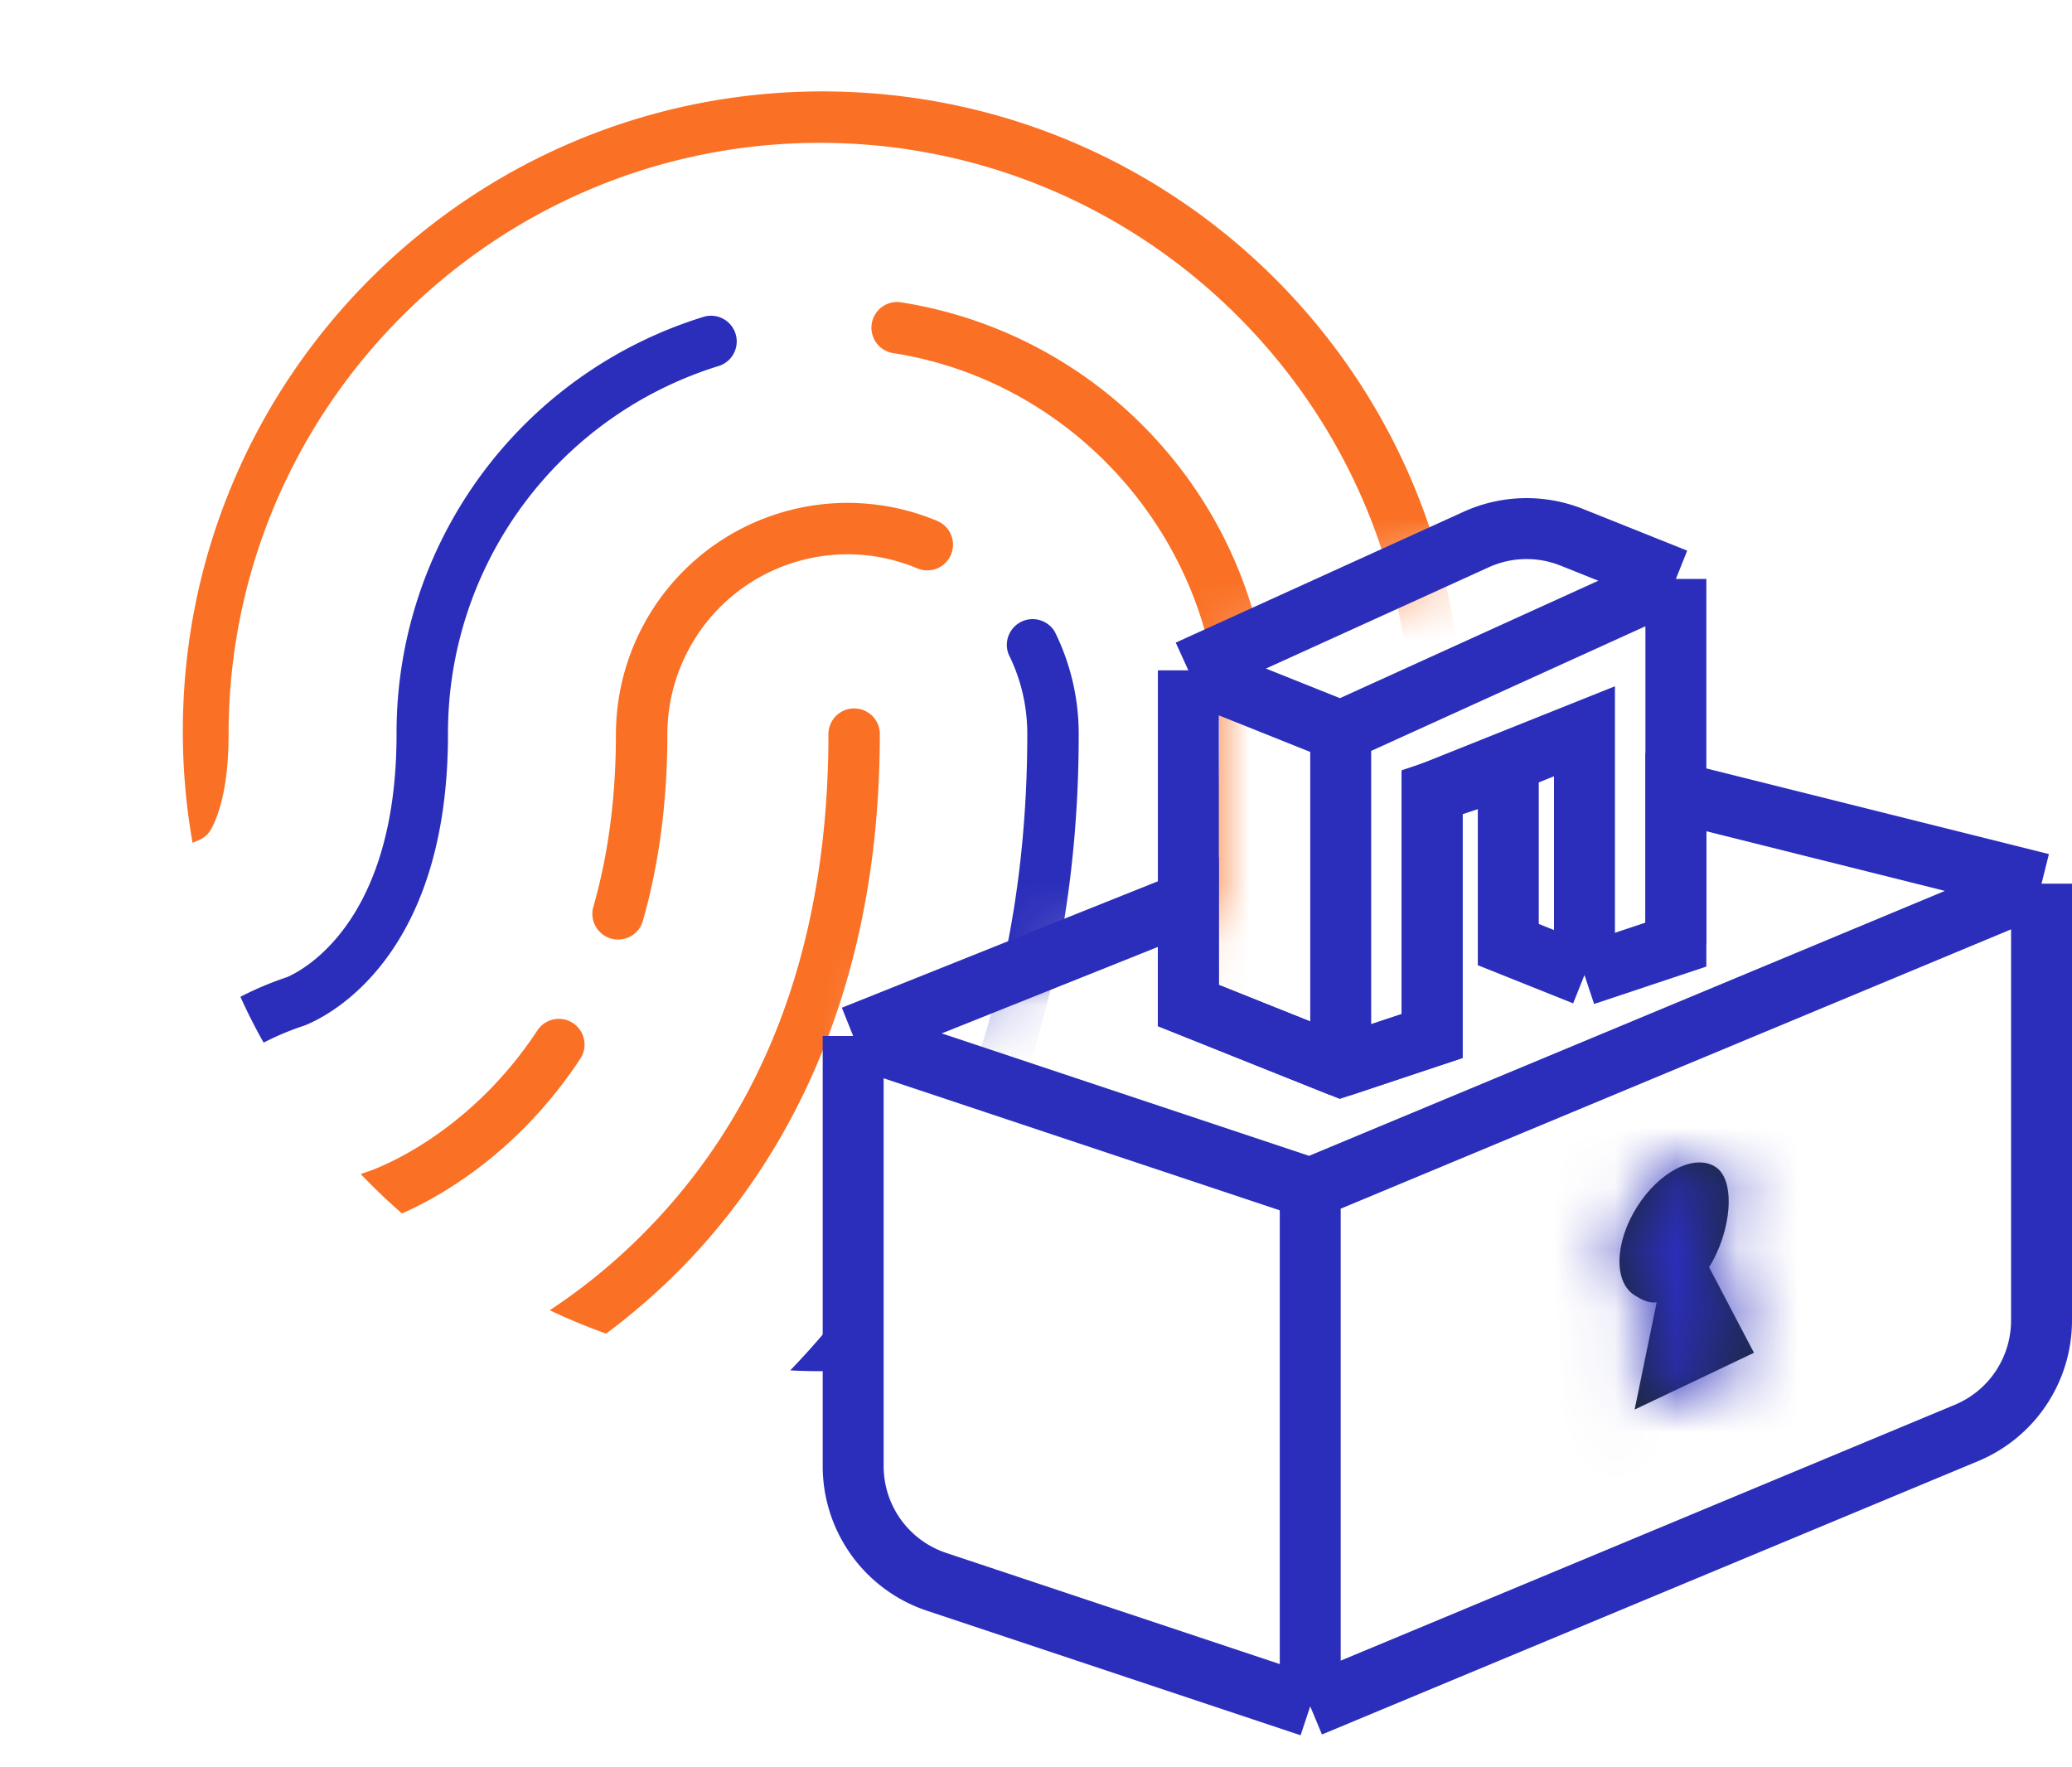 <svg width="34" height="29" fill="none" xmlns="http://www.w3.org/2000/svg"><mask id="mask0" maskUnits="userSpaceOnUse" x="0" y="0" width="26" height="24"><path d="M2.5 0L0 16l.5 7L14 24v-7l6-2v-4l5-2.5 1-8L2.5 0z" fill="#C4C4C4"/></mask><g mask="url(#mask0)"><path d="M9.523 17.372a.421.421 0 10-.705-.463c-1.17 1.775-2.726 2.298-2.788 2.318a2.409 2.409 0 00-.11.039c.214.224.44.44.676.646.595-.261 1.893-.971 2.927-2.54z" fill="#FA7024"/><path d="M5.012 16.822c.39-.158 2.339-1.128 2.339-4.775a6.303 6.303 0 014.448-6.043.422.422 0 00-.25-.806 7.143 7.143 0 00-5.042 6.85c0 3.114-1.57 3.89-1.8 3.987-.266.09-.52.196-.762.322.116.257.243.508.381.752.21-.108.43-.202.66-.277l.026-.01z" fill="#2B2EBA"/><path d="M14.438 12.047a.422.422 0 00-.844 0c0 3.508-1.08 6.322-3.21 8.365A9.65 9.65 0 019.021 21.5c.3.143.609.27.925.384.32-.239.655-.516.988-.833 1.598-1.519 3.503-4.314 3.503-9.004zm.613-2.721a.422.422 0 10.33-.777 3.801 3.801 0 00-5.274 3.499c0 1.032-.127 1.993-.377 2.854a.423.423 0 00.811.235c.271-.937.41-1.977.41-3.09a2.956 2.956 0 014.1-2.721z" fill="#FA7024"/><path d="M17.308 10.366a.423.423 0 00-.756.374c.203.409.305.848.305 1.307 0 5.21-2.028 8.509-3.89 10.44a10.43 10.43 0 001.146-.005c1.807-2.103 3.588-5.443 3.588-10.435a3.77 3.77 0 00-.393-1.681z" fill="#2B2EBA"/><path d="M19.105 7.362a7.177 7.177 0 00-4.319-2.401.421.421 0 10-.13.833c3.05.475 5.351 3.163 5.351 6.253 0 4.118-1.07 7.277-2.455 9.643a10.31 10.31 0 001.319-.666c1.153-2.33 1.98-5.287 1.98-8.977 0-1.719-.62-3.383-1.746-4.685z" fill="#FA7024"/><path d="M13.726 1.503A7.582 7.582 0 0013.5 1.5h-.023C7.69 1.512 3 6.208 3 12c0 .624.054 1.235.16 1.83a1.89 1.89 0 01.094-.04.42.42 0 00.217-.196c.128-.242.28-.706.28-1.547 0-5.35 4.352-9.703 9.703-9.703 5.35 0 9.703 4.353 9.703 9.703a24.58 24.58 0 01-.522 5.135 10.46 10.46 0 001.366-5.158V12c0-5.724-4.58-10.377-10.275-10.497z" fill="#FA7024"/></g><path d="M14 17v7.058a2 2 0 001.367 1.898L21.5 28M14 17l7.5 2.5M14 17l5.5-2.2v1.7l2.5 1 1.5-.5v-4l1.5-.5m-3.5 7V28m0-8.5l12-5M21.5 28l10.77-4.487a2 2 0 001.23-1.846V14.5m0 0l-6-1.5v2.5" stroke="#2B2EBA"/><path d="M22 17.5l-2.5-1V11m2.5 6.5l1.5-.5v-4l2.5-1v4m-4 1.5V12m4 4l1.5-.5v-6M26 16l-1.25-.5v-3m2.75-3L22 12m5.5-2.5l-1.707-.683a2 2 0 00-1.57.036L19.5 11m2.5 1l-2.5-1" stroke="#2B2EBA"/><mask id="path-11-inside-1" fill="#fff"><path d="M26.86 19.808c-.366.582-.383 1.23-.037 1.447.104.065.229.136.362.114l-.362 1.761 1.958-.932-.736-1.404c.365-.582.447-1.431.102-1.648-.345-.217-.922.08-1.287.662z"/></mask><path d="M26.86 19.808c-.366.582-.383 1.23-.037 1.447.104.065.229.136.362.114l-.362 1.761 1.958-.932-.736-1.404c.365-.582.447-1.431.102-1.648-.345-.217-.922.08-1.287.662z" fill="#1C2836"/><path d="M26.86 19.808l-1.694-1.064 1.694 1.064zm1.184.986l-1.693-1.064a2 2 0 00-.078 1.993l1.771-.93zm-.859.575l1.96.404a2 2 0 00-2.277-2.378l.317 1.974zm1.596.829l.86 1.806a2 2 0 00.911-2.735l-1.77.929zm-1.958.932l-1.959-.403a2 2 0 002.819 2.209l-.86-1.806zm1.064-3.57c.665.419.69 1.054.687 1.159-.004.155-.046.192-.02.152l-3.388-2.127c-.34.542-.574 1.195-.59 1.873-.017.629.172 1.697 1.183 2.331l2.128-3.387zm.666 1.311c.026-.04.01.014-.128.085-.093.048-.676.302-1.341-.116l2.127-3.388c-1.011-.635-2.055-.341-2.614-.054-.604.31-1.09.804-1.431 1.346l3.387 2.127zm-1.47-.031a1.556 1.556 0 01-.673-.861.842.842 0 01-.042-.294c.001-.018.002-.01-.006.016-.008.025-.016.036-.011.03l3.387 2.126c.36-.572.572-1.245.619-1.877a3.187 3.187 0 00-.11-1.133 2.447 2.447 0 00-1.036-1.395l-2.127 3.387zm-.215-1.445c.384-.062.685.023.838.08.136.053.221.111.18.086l-2.127 3.387c.037.023.772.552 1.744.396l-.635-3.95zm-.595 2.328l.737 1.404 3.542-1.858-.736-1.404-3.543 1.858zm1.649-1.33l-1.959.931 1.72 3.612 1.958-.932-1.72-3.612zm.86 3.14l.362-1.76-3.918-.807-.362 1.761 3.918.806z" fill="#2B2EBA" mask="url(#path-11-inside-1)"/></svg>